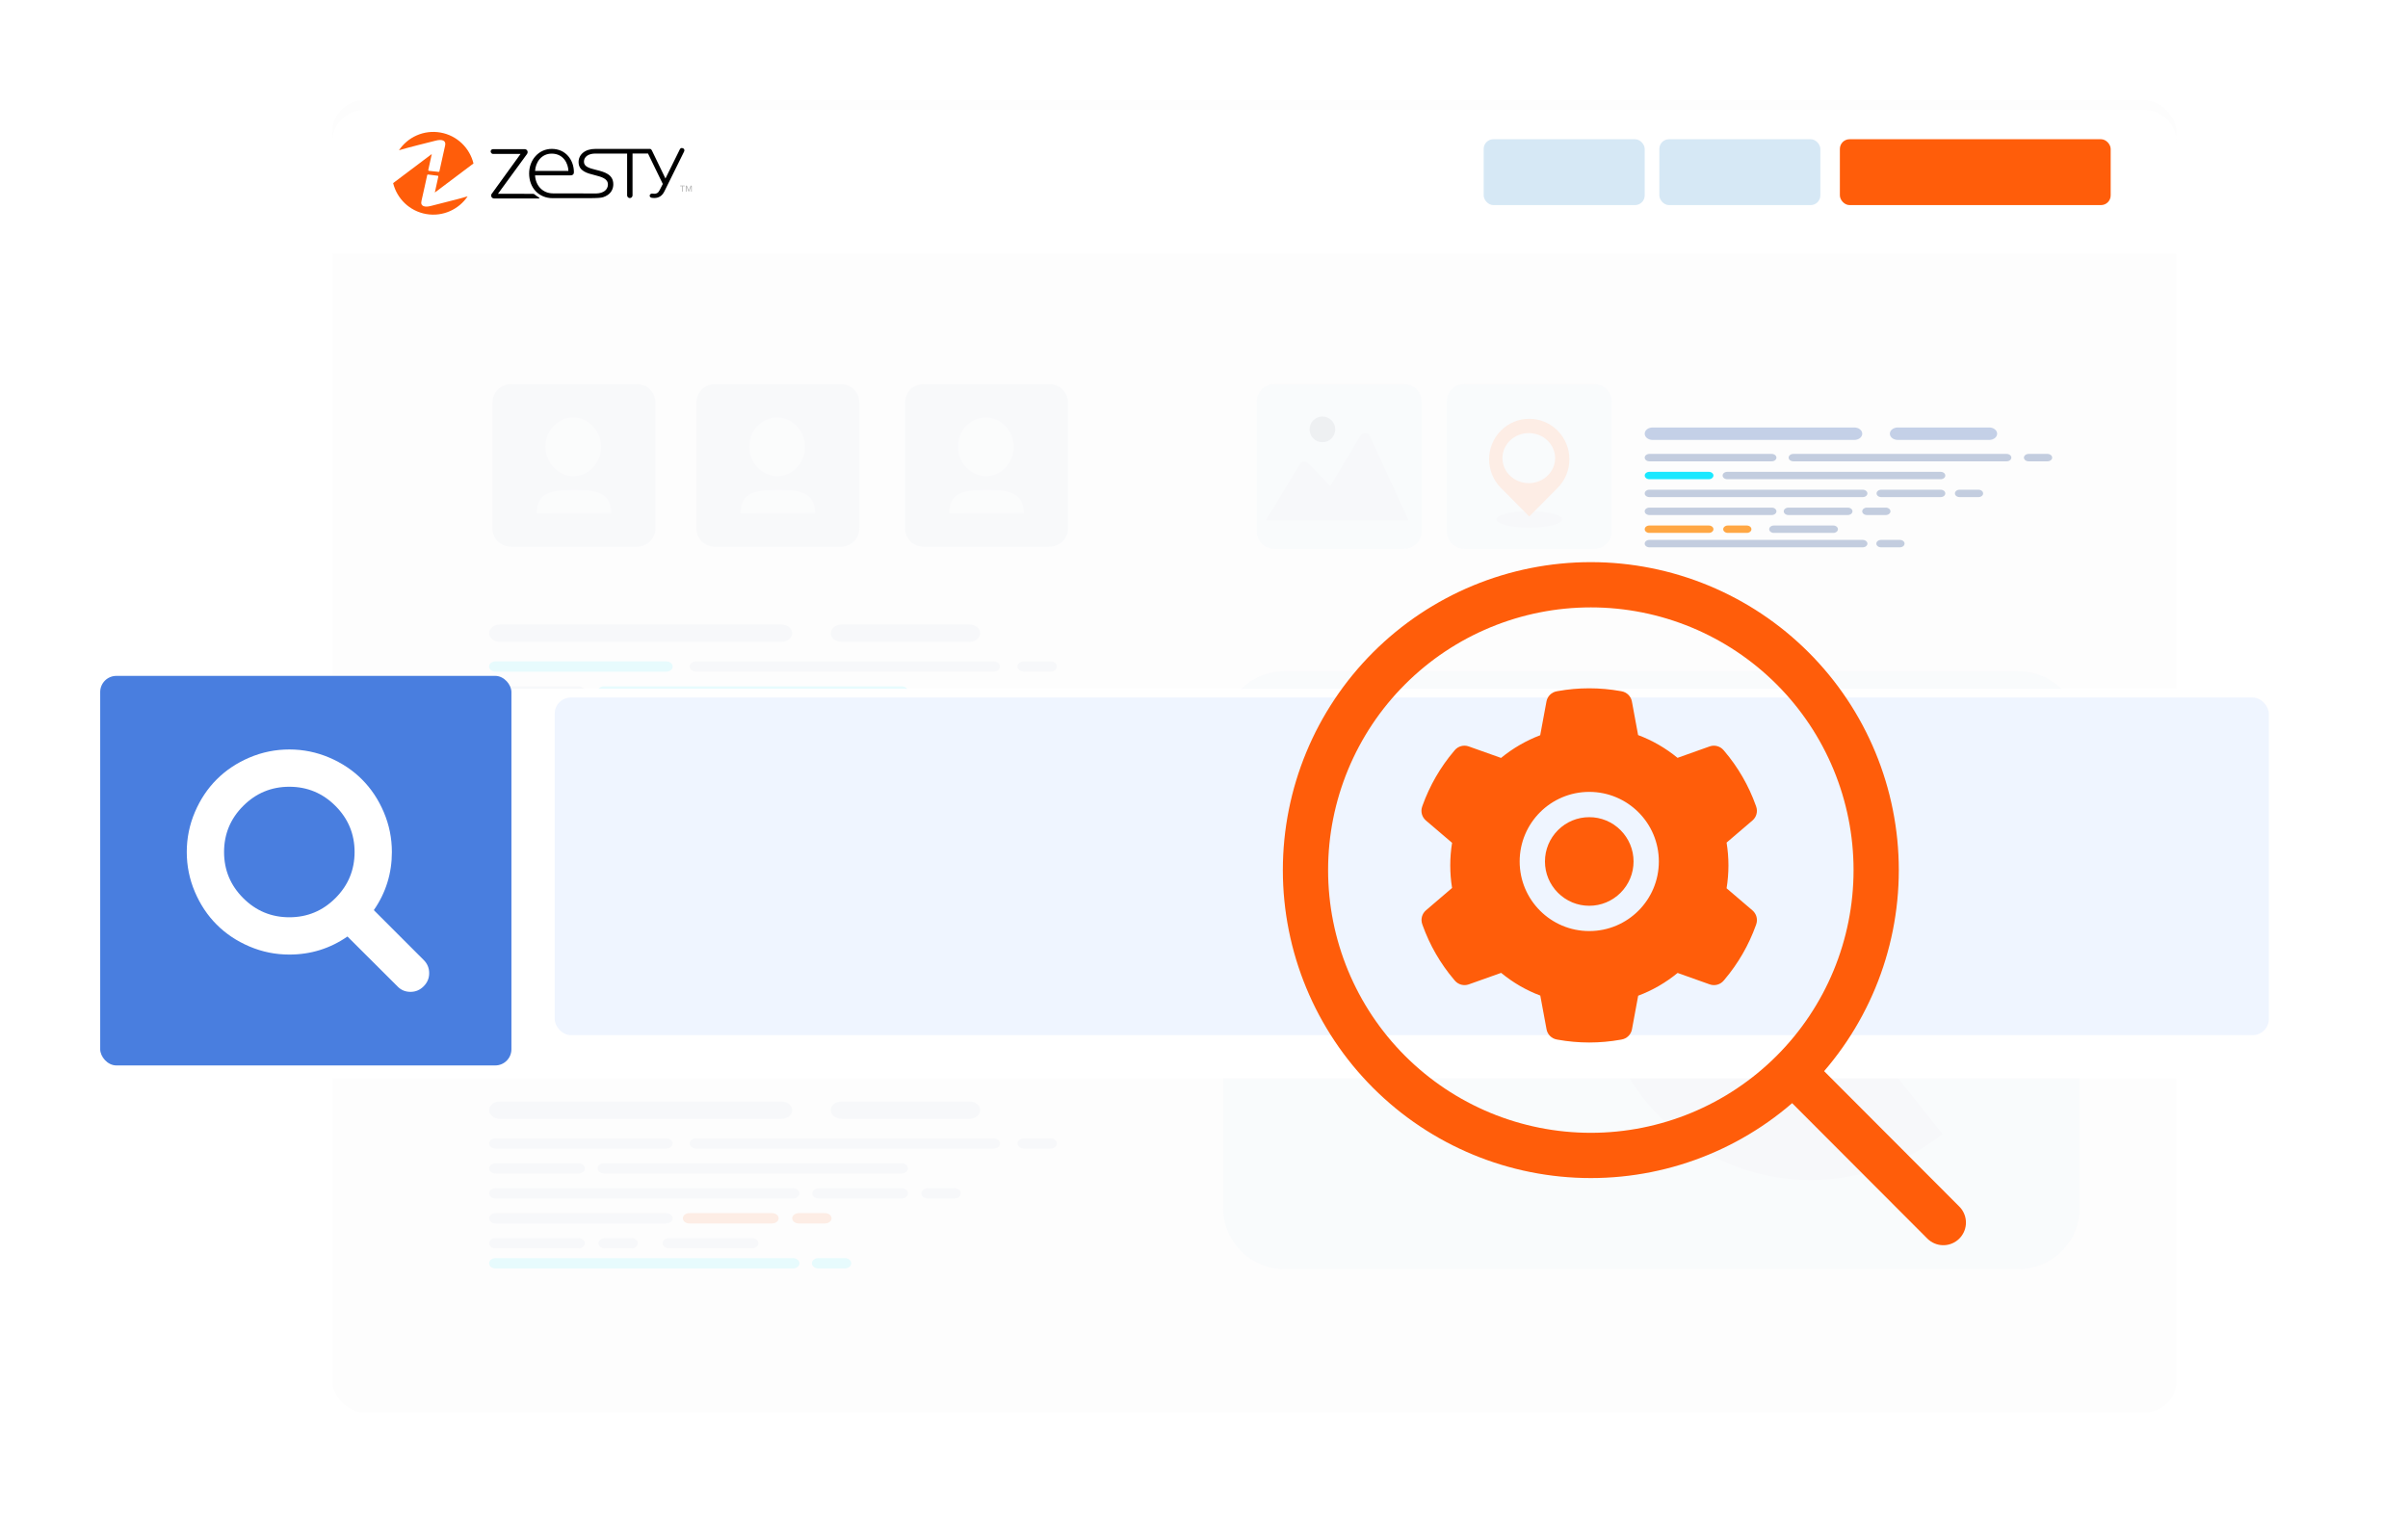<svg width="745" height="469" viewBox="0 0 745 469" fill="none" xmlns="http://www.w3.org/2000/svg">
<g filter="url(#filter0_d_66_18901)">
<rect x="98.76" y="27" width="570.635" height="406.087" rx="10" fill="#FDFDFD"/>
<path d="M569.717 128.264H507.279C505.935 128.264 504.847 129.124 504.847 130.187C504.847 131.25 505.935 132.11 507.279 132.11H569.717C571.062 132.11 572.15 131.25 572.15 130.187C572.15 129.124 571.062 128.264 569.717 128.264Z" fill="#C4D0E7"/>
<path d="M544.153 136.444H506.295C505.494 136.444 504.847 136.956 504.847 137.589C504.847 138.222 505.494 138.734 506.295 138.734H544.153C544.953 138.734 545.601 138.222 545.601 137.589C545.601 136.956 544.953 136.444 544.153 136.444Z" fill="#C3CDDF"/>
<path d="M544.153 153.058H506.295C505.494 153.058 504.847 153.57 504.847 154.202C504.847 154.835 505.494 155.347 506.295 155.347H544.153C544.953 155.347 545.601 154.835 545.601 154.202C545.601 153.57 544.953 153.058 544.153 153.058Z" fill="#C3CDDF"/>
<path d="M524.668 141.983H506.299C505.498 141.983 504.851 142.495 504.851 143.128C504.851 143.761 505.498 144.273 506.299 144.273H524.668C525.468 144.273 526.116 143.761 526.116 143.128C526.116 142.495 525.468 141.983 524.668 141.983Z" fill="#1AE8FF"/>
<path d="M596.4 147.519H578.031C577.231 147.519 576.583 148.03 576.583 148.663C576.583 149.296 577.231 149.808 578.031 149.808H596.4C597.201 149.808 597.848 149.296 597.848 148.663C597.848 148.03 597.201 147.519 596.4 147.519Z" fill="#C3CDDF"/>
<path d="M567.68 153.058H549.311C548.51 153.058 547.863 153.57 547.863 154.202C547.863 154.835 548.51 155.347 549.311 155.347H567.68C568.481 155.347 569.128 154.835 569.128 154.202C569.128 153.57 568.481 153.058 567.68 153.058Z" fill="#C3CDDF"/>
<path d="M563.183 158.593H544.814C544.013 158.593 543.366 159.105 543.366 159.738C543.366 160.37 544.013 160.882 544.814 160.882H563.183C563.983 160.882 564.631 160.37 564.631 159.738C564.631 159.105 563.983 158.593 563.183 158.593Z" fill="#C3CDDF"/>
<path d="M616.829 136.444H550.825C550.025 136.444 549.377 136.956 549.377 137.589C549.377 138.222 550.025 138.734 550.825 138.734H616.829C617.63 138.734 618.277 138.222 618.277 137.589C618.277 136.956 617.63 136.444 616.829 136.444Z" fill="#C3CDDF"/>
<path d="M572.298 147.519H506.295C505.494 147.519 504.847 148.03 504.847 148.663C504.847 149.296 505.494 149.808 506.295 149.808H572.298C573.099 149.808 573.746 149.296 573.746 148.663C573.746 148.03 573.099 147.519 572.298 147.519Z" fill="#C3CDDF"/>
<path d="M596.401 141.983H530.398C529.597 141.983 528.95 142.495 528.95 143.128C528.95 143.761 529.597 144.273 530.398 144.273H596.401C597.202 144.273 597.849 143.761 597.849 143.128C597.849 142.495 597.202 141.983 596.401 141.983Z" fill="#C3CDDF"/>
<path d="M629.461 136.444H623.624C622.823 136.444 622.176 136.956 622.176 137.589C622.176 138.222 622.823 138.734 623.624 138.734H629.461C630.261 138.734 630.909 138.222 630.909 137.589C630.909 136.956 630.261 136.444 629.461 136.444Z" fill="#C3CDDF"/>
<path d="M608.105 147.519H602.268C601.468 147.519 600.82 148.03 600.82 148.663C600.82 149.296 601.468 149.808 602.268 149.808H608.105C608.906 149.808 609.553 149.296 609.553 148.663C609.553 148.03 608.906 147.519 608.105 147.519Z" fill="#C3CDDF"/>
<path d="M572.298 163.048H506.295C505.494 163.048 504.847 163.56 504.847 164.193C504.847 164.825 505.494 165.337 506.295 165.337H572.298C573.099 165.337 573.746 164.825 573.746 164.193C573.746 163.56 573.099 163.048 572.298 163.048Z" fill="#C3CDDF"/>
<path d="M583.796 163.048H577.959C577.159 163.048 576.511 163.56 576.511 164.193C576.511 164.825 577.159 165.337 577.959 165.337H583.796C584.596 165.337 585.244 164.825 585.244 164.193C585.244 163.56 584.596 163.048 583.796 163.048Z" fill="#C3CDDF"/>
<path d="M579.43 153.058H573.593C572.793 153.058 572.146 153.57 572.146 154.202C572.146 154.835 572.793 155.347 573.593 155.347H579.43C580.231 155.347 580.878 154.835 580.878 154.202C580.878 153.57 580.231 153.058 579.43 153.058Z" fill="#C3CDDF"/>
<path d="M524.668 158.593H506.299C505.498 158.593 504.851 159.105 504.851 159.738C504.851 160.37 505.498 160.882 506.299 160.882H524.668C525.468 160.882 526.116 160.37 526.116 159.738C526.116 159.105 525.468 158.593 524.668 158.593Z" fill="#FFA744"/>
<path d="M536.418 158.593H530.581C529.781 158.593 529.133 159.105 529.133 159.738C529.133 160.37 529.781 160.882 530.581 160.882H536.418C537.219 160.882 537.866 160.37 537.866 159.738C537.866 159.105 537.219 158.593 536.418 158.593Z" fill="#FFA744"/>
<path d="M611.452 128.264H583.131C581.786 128.264 580.698 129.124 580.698 130.187C580.698 131.25 581.786 132.11 583.131 132.11H611.452C612.796 132.11 613.884 131.25 613.884 130.187C613.884 129.124 612.796 128.264 611.452 128.264Z" fill="#C4D0E7"/>
<path d="M149.348 54.106C149.309 54.089 149.029 53.907 148.78 53.73C148.546 53.563 148.344 53.399 148.34 53.396C148.202 53.289 148.109 53.3 148.077 53.3C147.719 53.3 145.844 53.285 145.581 53.285H140.44C140.44 53.285 140.422 53.271 140.43 53.261L146.742 44.621C146.81 44.507 146.867 44.354 146.867 44.223C146.867 43.846 146.579 43.58 146.224 43.58H139.332C139.137 43.58 138.953 43.7 138.871 43.889C138.722 44.223 138.992 44.621 139.361 44.621H145.297C145.297 44.621 145.315 44.635 145.308 44.646L139.059 53.285C138.977 53.389 138.935 53.488 138.928 53.627C138.91 54 139.215 54.306 139.588 54.306H149.309C149.419 54.306 149.451 54.156 149.352 54.106H149.348Z" fill="black"/>
<path d="M180.381 43.327C180.144 43.327 179.98 43.508 179.909 43.697L176.82 49.959L173.881 43.878C173.802 43.711 173.682 43.558 173.497 43.526C173.497 43.526 173.483 43.526 173.508 43.526H161.585C160.488 43.526 159.561 43.81 158.901 44.354C158.28 44.866 157.939 45.584 157.939 46.373C157.939 48.36 159.821 48.822 161.479 49.234L161.528 49.248C162.899 49.607 164.316 49.977 164.316 51.252C164.316 52.407 163.339 53.164 161.816 53.211C159.377 53.204 153.284 53.193 152.379 53.193C150.206 53.193 148.608 51.583 148.477 49.269H156.228C156.664 49.269 156.923 49.024 156.923 48.615C156.923 47.269 156.483 46.017 155.681 45.09C154.797 44.066 153.561 43.523 152.109 43.523C150.753 43.523 149.499 44.077 148.587 45.086C147.685 46.081 147.188 47.425 147.188 48.868C147.188 50.385 147.699 51.757 148.626 52.731C149.553 53.701 150.856 54.234 152.297 54.234L161.028 54.224C161.028 54.224 162.221 54.213 162.839 54.121C163.453 54.032 164.081 53.722 164.521 53.349C165.15 52.813 165.484 52.074 165.484 51.213C165.484 49.031 163.524 48.534 161.795 48.097L161.713 48.075C160.314 47.72 159.103 47.414 159.103 46.312C159.103 45.211 160.101 44.539 161.585 44.539H168.487V53.623C168.487 53.953 168.757 54.217 169.087 54.213C169.41 54.209 169.666 53.946 169.666 53.623V44.535H173.032L176.245 51.149L175.588 52.429C175.247 53.136 174.875 53.278 174.378 53.278C174.243 53.278 174.147 53.261 174.072 53.25C174.019 53.243 173.976 53.232 173.934 53.232C173.636 53.232 173.391 53.442 173.391 53.701C173.391 53.939 173.596 54.131 173.891 54.167C174.051 54.181 174.218 54.199 174.381 54.199C175.453 54.199 176.16 53.662 176.614 52.71L180.879 44.088V44.081C180.918 43.985 180.942 43.924 180.942 43.846C180.942 43.555 180.712 43.338 180.381 43.338V43.327ZM152.095 44.553C154.701 44.553 155.688 46.782 155.727 48.31H148.484C148.594 46.433 149.861 44.553 152.095 44.553Z" fill="black"/>
<path d="M180.428 52.761V51.648H180.073C180.034 51.648 179.998 51.613 179.998 51.574C179.998 51.535 180.034 51.499 180.073 51.499H180.953C180.992 51.499 181.028 51.535 181.028 51.574C181.028 51.613 180.992 51.648 180.953 51.648H180.595V52.761C180.595 52.803 180.559 52.842 180.513 52.842C180.467 52.842 180.428 52.803 180.428 52.761Z" fill="#B3B3B3"/>
<path d="M182.38 52.76V51.722L181.936 52.806C181.929 52.828 181.911 52.842 181.89 52.842C181.868 52.842 181.851 52.831 181.843 52.806L181.403 51.722V52.76C181.403 52.803 181.364 52.842 181.322 52.842C181.272 52.842 181.236 52.803 181.236 52.76V51.63C181.236 51.555 181.297 51.491 181.375 51.491C181.435 51.491 181.485 51.527 181.506 51.58L181.89 52.522L182.273 51.58C182.294 51.527 182.344 51.491 182.404 51.491C182.483 51.491 182.543 51.555 182.543 51.63V52.76C182.543 52.803 182.507 52.842 182.458 52.842C182.415 52.842 182.376 52.803 182.376 52.76H182.38Z" fill="#B3B3B3"/>
<path d="M125.86 55.916C124.586 56.271 123.482 56.054 123.79 54.825C124.096 53.595 124.838 50.073 125.037 49.217C125.054 49.135 125.136 49.081 125.221 49.096L127.327 49.359C127.412 49.373 127.469 49.458 127.451 49.544L126.691 53.012L135.095 46.69C134.268 43.324 131.531 40.595 127.898 39.965C124.291 39.34 120.812 40.961 118.898 43.822C120.762 43.239 125.335 42.133 126.862 41.735C128.243 41.377 129.187 41.671 128.932 42.787C128.651 44.024 127.884 47.539 127.685 48.395C127.668 48.477 127.586 48.531 127.501 48.516L125.395 48.292C125.31 48.278 125.253 48.193 125.271 48.108L126.031 44.639L117.63 50.962C118.454 54.327 121.195 57.057 124.824 57.686C128.431 58.311 131.907 56.691 133.824 53.833C132.017 54.405 127.398 55.489 125.86 55.919V55.916Z" fill="#FF5D0A"/>
<g filter="url(#filter1_d_66_18901)">
<path d="M98.76 37C98.76 31.477 103.237 27 108.76 27H659.395C664.917 27 669.395 31.477 669.395 37V71.534H98.76V37Z" fill="white"/>
</g>
<rect x="455.03" y="39.077" width="49.817" height="20.38" rx="3" fill="#D6E8F5"/>
<rect x="509.375" y="39.077" width="49.817" height="20.38" rx="3" fill="#D6E8F5"/>
<rect x="565.23" y="39.077" width="83.784" height="20.38" rx="3" fill="#FF5D0A"/>
<path d="M162.78 57.131C162.724 57.106 162.325 56.848 161.971 56.595C161.638 56.357 161.35 56.125 161.344 56.12C161.147 55.968 161.016 55.983 160.97 55.983C160.46 55.983 157.792 55.963 157.418 55.963H150.1C150.1 55.963 150.075 55.943 150.085 55.927L159.07 43.63C159.166 43.468 159.247 43.25 159.247 43.063C159.247 42.527 158.838 42.148 158.332 42.148H148.523C148.245 42.148 147.982 42.319 147.866 42.588C147.654 43.063 148.038 43.63 148.564 43.63H157.013C157.013 43.63 157.039 43.65 157.029 43.665L148.134 55.963C148.018 56.109 147.957 56.251 147.947 56.448C147.922 56.98 148.356 57.415 148.887 57.415H162.724C162.881 57.415 162.926 57.202 162.785 57.131H162.78Z" fill="black"/>
<path d="M206.95 41.788C206.611 41.788 206.378 42.046 206.277 42.314L201.881 51.228L197.696 42.572C197.585 42.334 197.413 42.117 197.15 42.071C197.15 42.071 197.13 42.071 197.165 42.071H180.195C178.633 42.071 177.314 42.476 176.374 43.25C175.49 43.978 175.005 45 175.005 46.123C175.005 48.951 177.683 49.609 180.043 50.196L180.114 50.216C182.065 50.727 184.081 51.253 184.081 53.069C184.081 54.713 182.692 55.791 180.524 55.856C177.052 55.846 168.379 55.831 167.091 55.831C163.998 55.831 161.724 53.539 161.537 50.246H172.569C173.191 50.246 173.559 49.897 173.559 49.315C173.559 47.398 172.933 45.617 171.791 44.297C170.532 42.84 168.774 42.066 166.707 42.066C164.776 42.066 162.992 42.855 161.693 44.292C160.41 45.709 159.702 47.621 159.702 49.675C159.702 51.835 160.43 53.787 161.749 55.173C163.068 56.554 164.923 57.313 166.974 57.313L179.402 57.298C179.402 57.298 181.1 57.283 181.979 57.151C182.853 57.025 183.748 56.585 184.374 56.054C185.269 55.29 185.744 54.237 185.744 53.013C185.744 49.907 182.954 49.199 180.493 48.577L180.377 48.547C178.386 48.041 176.662 47.606 176.662 46.037C176.662 44.469 178.083 43.513 180.195 43.513H190.019V56.443C190.019 56.914 190.404 57.288 190.874 57.283C191.333 57.278 191.697 56.904 191.697 56.443V43.508H196.488L201.062 52.922L200.127 54.743C199.642 55.75 199.111 55.952 198.404 55.952C198.212 55.952 198.075 55.927 197.969 55.912C197.893 55.902 197.833 55.887 197.772 55.887C197.347 55.887 196.999 56.185 196.999 56.554C196.999 56.893 197.292 57.166 197.711 57.217C197.939 57.237 198.176 57.263 198.409 57.263C199.935 57.263 200.941 56.499 201.587 55.143L207.657 42.871V42.861C207.713 42.724 207.748 42.638 207.748 42.527C207.748 42.112 207.42 41.803 206.95 41.803V41.788ZM166.686 43.533C170.396 43.533 171.801 46.705 171.856 48.88H161.547C161.703 46.209 163.508 43.533 166.686 43.533Z" fill="black"/>
<path d="M207.015 55.214V53.63H206.51C206.454 53.63 206.404 53.58 206.404 53.524C206.404 53.469 206.454 53.418 206.51 53.418H207.763C207.819 53.418 207.869 53.469 207.869 53.524C207.869 53.58 207.819 53.63 207.763 53.63H207.253V55.214C207.253 55.275 207.202 55.33 207.137 55.33C207.071 55.33 207.015 55.275 207.015 55.214Z" fill="#B3B3B3"/>
<path d="M209.795 55.214V53.736L209.163 55.279C209.153 55.31 209.128 55.33 209.097 55.33C209.067 55.33 209.042 55.315 209.032 55.279L208.405 53.736V55.214C208.405 55.274 208.349 55.33 208.289 55.33C208.218 55.33 208.167 55.274 208.167 55.214V53.605C208.167 53.499 208.253 53.408 208.365 53.408C208.45 53.408 208.521 53.458 208.552 53.534L209.097 54.875L209.643 53.534C209.674 53.458 209.744 53.408 209.83 53.408C209.941 53.408 210.027 53.499 210.027 53.605V55.214C210.027 55.274 209.977 55.33 209.906 55.33C209.845 55.33 209.79 55.274 209.79 55.214H209.795Z" fill="#B3B3B3"/>
<path d="M129.345 59.706C127.531 60.212 125.959 59.903 126.399 58.153C126.833 56.403 127.889 51.389 128.172 50.17C128.198 50.054 128.314 49.978 128.435 49.998L131.432 50.373C131.553 50.393 131.634 50.514 131.609 50.636L130.528 55.573L142.49 46.574C141.312 41.783 137.416 37.898 132.246 37.002C127.111 36.112 122.159 38.419 119.435 42.491C122.088 41.662 128.597 40.088 130.77 39.522C132.736 39.011 134.08 39.431 133.716 41.019C133.317 42.779 132.226 47.783 131.943 49.002C131.917 49.118 131.801 49.194 131.68 49.174L128.683 48.855C128.562 48.835 128.481 48.713 128.506 48.592L129.588 43.655L117.63 52.654C118.803 57.445 122.704 61.33 127.869 62.225C133.004 63.115 137.951 60.809 140.68 56.742C138.108 57.556 131.533 59.099 129.345 59.711V59.706Z" fill="#FF5D0A"/>
<g opacity="0.1">
<path d="M393.331 203.694H620.499C630.931 203.694 639.409 212.167 639.409 222.592V369.757C639.409 380.182 630.931 388.655 620.499 388.655H393.331C382.899 388.655 374.421 380.182 374.421 369.757V222.592C374.421 212.167 382.899 203.694 393.331 203.694Z" fill="#D6E8F5"/>
<path d="M556.181 230.157C520.011 230.157 490.669 259.461 490.669 295.627C490.669 331.793 519.992 361.097 556.181 361.097C571.621 361.097 585.789 355.752 596.998 346.824L556.181 295.646V230.176V230.157Z" fill="#C3CDDF"/>
<path d="M608.399 256.086C596.431 240.335 577.502 230.156 556.202 230.156V295.626L608.399 256.086Z" fill="#C3CDDF"/>
<path d="M608.399 256.086C596.431 240.335 577.502 230.156 556.202 230.156V295.626L608.399 256.086Z" fill="#FF5D0A"/>
<path d="M621.695 295.626C621.695 280.765 616.725 267.08 608.399 256.086L556.202 295.626L597.019 346.803C612.059 334.805 621.714 316.343 621.714 295.626H621.695Z" fill="#D6E8F5"/>
<path d="M386.619 225.511H494.674C495.603 225.511 496.343 226.269 496.343 227.179V228.032C496.343 228.961 495.584 229.7 494.674 229.7H386.619C385.689 229.7 384.931 228.942 384.931 228.013V227.16C384.931 226.231 385.689 225.492 386.6 225.492L386.619 225.511Z" fill="#D6E8F5"/>
<path d="M386.619 240.504H494.674C495.603 240.504 496.343 241.262 496.343 242.172V243.025C496.343 243.954 495.584 244.693 494.674 244.693H386.619C385.689 244.693 384.931 243.935 384.931 243.006V242.153C384.931 241.225 385.689 240.485 386.6 240.485L386.619 240.504Z" fill="#D6E8F5"/>
<path d="M386.619 255.498H454.066C454.995 255.498 455.735 256.256 455.735 257.166V258.019C455.735 258.948 454.976 259.687 454.066 259.687H386.619C385.69 259.687 384.95 258.929 384.95 258.019V257.166C384.95 256.237 385.709 255.498 386.619 255.498Z" fill="#C3CDDF"/>
<path d="M386.619 270.492H454.066C454.995 270.492 455.735 271.25 455.735 272.16V273.013C455.735 273.942 454.976 274.681 454.066 274.681H386.619C385.69 274.681 384.95 273.923 384.95 273.013V272.16C384.95 271.231 385.709 270.492 386.619 270.492Z" fill="#C3CDDF"/>
<path d="M390.236 114.83H430.426C433.411 114.83 435.835 117.253 435.835 120.236V160.412C435.835 163.395 433.411 165.818 430.426 165.818H390.236C387.251 165.818 384.827 163.395 384.827 160.412V120.236C384.815 117.253 387.239 114.83 390.236 114.83Z" fill="#D6E8F5"/>
<path d="M387.665 156.992H431.778L419.802 130.913C419.254 129.732 417.609 129.635 416.939 130.755L407.559 146.388L400.712 139.314C399.981 138.547 398.714 138.693 398.166 139.606L387.652 156.98L387.665 156.992Z" fill="#C3CDDF"/>
<path d="M409.106 128.843C409.106 131.034 407.327 132.812 405.134 132.812C402.941 132.812 401.163 131.034 401.163 128.843C401.163 126.652 402.941 124.874 405.134 124.874C407.327 124.874 409.106 126.652 409.106 128.843Z" fill="#697A91"/>
<path d="M449.027 114.83H489.23C492.215 114.83 494.639 117.253 494.639 120.236V160.412C494.639 163.395 492.215 165.818 489.23 165.818H449.027C446.043 165.818 443.618 163.395 443.618 160.412V120.236C443.618 117.253 446.043 114.83 449.027 114.83Z" fill="#D6E8F5"/>
<path d="M479.313 156.712C479.313 158.112 474.756 159.244 469.128 159.244C463.5 159.244 458.943 158.112 458.943 156.712C458.943 155.311 463.5 154.167 469.128 154.167C474.756 154.167 479.313 155.299 479.313 156.712Z" fill="#C3CDDF"/>
<path d="M477.911 146.948L469.128 155.799L460.344 146.948C455.495 142.053 455.495 134.14 460.344 129.246C465.193 124.363 473.063 124.363 477.911 129.246C482.76 134.14 482.76 142.053 477.911 146.948Z" fill="#FF5D0A"/>
<path d="M477.132 137.743C477.132 142.016 473.489 145.486 468.982 145.486C464.474 145.486 460.832 142.016 460.832 137.743C460.832 133.47 464.474 130 468.982 130C473.489 130 477.132 133.47 477.132 137.743Z" fill="#D6E8F5"/>
<path d="M237.718 189.228H150.715C148.842 189.228 147.325 190.426 147.325 191.908C147.325 193.389 148.842 194.588 150.715 194.588H237.718C239.592 194.588 241.108 193.389 241.108 191.908C241.108 190.426 239.592 189.228 237.718 189.228Z" fill="#C3CDDF"/>
<path d="M202.096 200.627H149.343C148.227 200.627 147.325 201.34 147.325 202.222C147.325 203.104 148.227 203.817 149.343 203.817H202.096C203.212 203.817 204.114 203.104 204.114 202.222C204.114 201.34 203.212 200.627 202.096 200.627Z" fill="#1AE8FF"/>
<path d="M202.096 223.776H149.343C148.227 223.776 147.325 224.49 147.325 225.372C147.325 226.253 148.227 226.967 149.343 226.967H202.096C203.212 226.967 204.114 226.253 204.114 225.372C204.114 224.49 203.212 223.776 202.096 223.776Z" fill="#C3CDDF"/>
<path d="M174.945 208.346H149.349C148.233 208.346 147.331 209.059 147.331 209.941C147.331 210.823 148.233 211.536 149.349 211.536H174.945C176.061 211.536 176.963 210.823 176.963 209.941C176.963 209.059 176.061 208.346 174.945 208.346Z" fill="#C3CDDF"/>
<path d="M274.9 216.059H249.303C248.188 216.059 247.286 216.772 247.286 217.654C247.286 218.536 248.188 219.249 249.303 219.249H274.9C276.015 219.249 276.918 218.536 276.918 217.654C276.918 216.772 276.015 216.059 274.9 216.059Z" fill="#C3CDDF"/>
<path d="M234.879 223.776H209.283C208.167 223.776 207.265 224.49 207.265 225.372C207.265 226.253 208.167 226.967 209.283 226.967H234.879C235.995 226.967 236.897 226.253 236.897 225.372C236.897 224.49 235.995 223.776 234.879 223.776Z" fill="#C3CDDF"/>
<path d="M228.614 231.49H203.018C201.902 231.49 201 232.204 201 233.085C201 233.967 201.902 234.681 203.018 234.681H228.614C229.73 234.681 230.632 233.967 230.632 233.085C230.632 232.204 229.73 231.49 228.614 231.49Z" fill="#C3CDDF"/>
<path d="M303.367 200.627H211.395C210.279 200.627 209.377 201.34 209.377 202.222C209.377 203.104 210.279 203.817 211.395 203.817H303.367C304.482 203.817 305.384 203.104 305.384 202.222C305.384 201.34 304.482 200.627 303.367 200.627Z" fill="#C3CDDF"/>
<path d="M241.315 216.059H149.343C148.227 216.059 147.325 216.772 147.325 217.654C147.325 218.536 148.227 219.249 149.343 219.249H241.315C242.43 219.249 243.333 218.536 243.333 217.654C243.333 216.772 242.43 216.059 241.315 216.059Z" fill="#C3CDDF"/>
<path d="M274.901 208.346H182.928C181.813 208.346 180.911 209.059 180.911 209.941C180.911 210.823 181.813 211.536 182.928 211.536H274.901C276.016 211.536 276.918 210.823 276.918 209.941C276.918 209.059 276.016 208.346 274.901 208.346Z" fill="#1AE8FF"/>
<path d="M320.968 200.627H312.835C311.719 200.627 310.817 201.34 310.817 202.222C310.817 203.104 311.719 203.817 312.835 203.817H320.968C322.083 203.817 322.985 203.104 322.985 202.222C322.985 201.34 322.083 200.627 320.968 200.627Z" fill="#C3CDDF"/>
<path d="M291.21 216.059H283.077C281.962 216.059 281.06 216.772 281.06 217.654C281.06 218.536 281.962 219.249 283.077 219.249H291.21C292.326 219.249 293.228 218.536 293.228 217.654C293.228 216.772 292.326 216.059 291.21 216.059Z" fill="#C3CDDF"/>
<path d="M241.315 237.697H149.343C148.227 237.697 147.325 238.411 147.325 239.292C147.325 240.174 148.227 240.888 149.343 240.888H241.315C242.43 240.888 243.333 240.174 243.333 239.292C243.333 238.411 242.43 237.697 241.315 237.697Z" fill="#C3CDDF"/>
<path d="M257.337 237.697H249.204C248.089 237.697 247.187 238.411 247.187 239.292C247.187 240.174 248.089 240.888 249.204 240.888H257.337C258.453 240.888 259.355 240.174 259.355 239.292C259.355 238.411 258.453 237.697 257.337 237.697Z" fill="#C3CDDF"/>
<path d="M251.253 223.776H243.12C242.004 223.776 241.102 224.49 241.102 225.372C241.102 226.253 242.004 226.967 243.12 226.967H251.253C252.368 226.967 253.271 226.253 253.271 225.372C253.271 224.49 252.368 223.776 251.253 223.776Z" fill="#C3CDDF"/>
<path d="M174.945 231.49H149.349C148.233 231.49 147.331 232.204 147.331 233.085C147.331 233.967 148.233 234.681 149.349 234.681H174.945C176.061 234.681 176.963 233.967 176.963 233.085C176.963 232.204 176.061 231.49 174.945 231.49Z" fill="#FF5D0A"/>
<path d="M191.318 231.49H183.185C182.069 231.49 181.167 232.204 181.167 233.085C181.167 233.967 182.069 234.681 183.185 234.681H191.318C192.433 234.681 193.336 233.967 193.336 233.085C193.336 232.204 192.433 231.49 191.318 231.49Z" fill="#FF5D0A"/>
<path d="M295.872 189.228H256.408C254.535 189.228 253.019 190.426 253.019 191.908C253.019 193.389 254.535 194.588 256.408 194.588H295.872C297.745 194.588 299.262 193.389 299.262 191.908C299.262 190.426 297.745 189.228 295.872 189.228Z" fill="#C3CDDF"/>
<path d="M237.718 263.016H150.715C148.842 263.016 147.325 264.214 147.325 265.696C147.325 267.177 148.842 268.376 150.715 268.376H237.718C239.592 268.376 241.108 267.177 241.108 265.696C241.108 264.214 239.592 263.016 237.718 263.016Z" fill="#C3CDDF"/>
<path d="M202.096 274.414H149.343C148.227 274.414 147.325 275.127 147.325 276.009C147.325 276.891 148.227 277.604 149.343 277.604H202.096C203.212 277.604 204.114 276.891 204.114 276.009C204.114 275.127 203.212 274.414 202.096 274.414Z" fill="#C3CDDF"/>
<path d="M202.096 297.559H149.343C148.227 297.559 147.325 298.272 147.325 299.154C147.325 300.036 148.227 300.749 149.343 300.749H202.096C203.212 300.749 204.114 300.036 204.114 299.154C204.114 298.272 203.212 297.559 202.096 297.559Z" fill="#1AE8FF"/>
<path d="M174.945 282.128H149.349C148.233 282.128 147.331 282.841 147.331 283.723C147.331 284.605 148.233 285.318 149.349 285.318H174.945C176.061 285.318 176.963 284.605 176.963 283.723C176.963 282.841 176.061 282.128 174.945 282.128Z" fill="#C3CDDF"/>
<path d="M274.9 289.846H249.303C248.188 289.846 247.286 290.559 247.286 291.441C247.286 292.323 248.188 293.036 249.303 293.036H274.9C276.015 293.036 276.918 292.323 276.918 291.441C276.918 290.559 276.015 289.846 274.9 289.846Z" fill="#C3CDDF"/>
<path d="M234.879 297.559H209.283C208.167 297.559 207.265 298.272 207.265 299.154C207.265 300.036 208.167 300.749 209.283 300.749H234.879C235.995 300.749 236.897 300.036 236.897 299.154C236.897 298.272 235.995 297.559 234.879 297.559Z" fill="#1AE8FF"/>
<path d="M228.614 305.277H203.018C201.902 305.277 201 305.991 201 306.872C201 307.754 201.902 308.468 203.018 308.468H228.614C229.73 308.468 230.632 307.754 230.632 306.872C230.632 305.991 229.73 305.277 228.614 305.277Z" fill="#C3CDDF"/>
<path d="M303.367 274.414H211.395C210.279 274.414 209.377 275.127 209.377 276.009C209.377 276.891 210.279 277.604 211.395 277.604H303.367C304.482 277.604 305.384 276.891 305.384 276.009C305.384 275.127 304.482 274.414 303.367 274.414Z" fill="#FF5D0A"/>
<path d="M241.315 289.846H149.343C148.227 289.846 147.325 290.559 147.325 291.441C147.325 292.323 148.227 293.036 149.343 293.036H241.315C242.43 293.036 243.333 292.323 243.333 291.441C243.333 290.559 242.43 289.846 241.315 289.846Z" fill="#C3CDDF"/>
<path d="M274.901 282.128H182.928C181.813 282.128 180.911 282.841 180.911 283.723C180.911 284.605 181.813 285.318 182.928 285.318H274.901C276.016 285.318 276.918 284.605 276.918 283.723C276.918 282.841 276.016 282.128 274.901 282.128Z" fill="#C3CDDF"/>
<path d="M320.968 274.414H312.835C311.719 274.414 310.817 275.127 310.817 276.009C310.817 276.891 311.719 277.604 312.835 277.604H320.968C322.083 277.604 322.985 276.891 322.985 276.009C322.985 275.127 322.083 274.414 320.968 274.414Z" fill="#FF5D0A"/>
<path d="M291.21 289.846H283.077C281.962 289.846 281.06 290.559 281.06 291.441C281.06 292.323 281.962 293.036 283.077 293.036H291.21C292.326 293.036 293.228 292.323 293.228 291.441C293.228 290.559 292.326 289.846 291.21 289.846Z" fill="#C3CDDF"/>
<path d="M241.315 311.484H149.343C148.227 311.484 147.325 312.198 147.325 313.08C147.325 313.961 148.227 314.675 149.343 314.675H241.315C242.43 314.675 243.333 313.961 243.333 313.08C243.333 312.198 242.43 311.484 241.315 311.484Z" fill="#C3CDDF"/>
<path d="M257.337 311.484H249.204C248.089 311.484 247.187 312.198 247.187 313.08C247.187 313.961 248.089 314.675 249.204 314.675H257.337C258.453 314.675 259.355 313.961 259.355 313.08C259.355 312.198 258.453 311.484 257.337 311.484Z" fill="#C3CDDF"/>
<path d="M251.253 297.559H243.12C242.004 297.559 241.102 298.272 241.102 299.154C241.102 300.036 242.004 300.749 243.12 300.749H251.253C252.368 300.749 253.271 300.036 253.271 299.154C253.271 298.272 252.368 297.559 251.253 297.559Z" fill="#C3CDDF"/>
<path d="M174.945 305.277H149.349C148.233 305.277 147.331 305.991 147.331 306.872C147.331 307.754 148.233 308.468 149.349 308.468H174.945C176.061 308.468 176.963 307.754 176.963 306.872C176.963 305.991 176.061 305.277 174.945 305.277Z" fill="#C3CDDF"/>
<path d="M191.318 305.277H183.185C182.069 305.277 181.167 305.991 181.167 306.872C181.167 307.754 182.069 308.468 183.185 308.468H191.318C192.433 308.468 193.336 307.754 193.336 306.872C193.336 305.991 192.433 305.277 191.318 305.277Z" fill="#C3CDDF"/>
<path d="M295.872 263.016H256.408C254.535 263.016 253.019 264.214 253.019 265.696C253.019 267.177 254.535 268.376 256.408 268.376H295.872C297.745 268.376 299.262 267.177 299.262 265.696C299.262 264.214 297.745 263.016 295.872 263.016Z" fill="#C3CDDF"/>
<path d="M237.718 336.798H150.715C148.842 336.798 147.325 337.997 147.325 339.478C147.325 340.959 148.842 342.158 150.715 342.158H237.718C239.592 342.158 241.108 340.959 241.108 339.478C241.108 337.997 239.592 336.798 237.718 336.798Z" fill="#C3CDDF"/>
<path d="M202.096 348.196H149.343C148.227 348.196 147.325 348.91 147.325 349.791C147.325 350.673 148.227 351.387 149.343 351.387H202.096C203.212 351.387 204.114 350.673 204.114 349.791C204.114 348.91 203.212 348.196 202.096 348.196Z" fill="#C3CDDF"/>
<path d="M202.096 371.346H149.343C148.227 371.346 147.325 372.059 147.325 372.941C147.325 373.823 148.227 374.536 149.343 374.536H202.096C203.212 374.536 204.114 373.823 204.114 372.941C204.114 372.059 203.212 371.346 202.096 371.346Z" fill="#C3CDDF"/>
<path d="M174.945 355.915H149.349C148.233 355.915 147.331 356.628 147.331 357.51C147.331 358.392 148.233 359.105 149.349 359.105H174.945C176.061 359.105 176.963 358.392 176.963 357.51C176.963 356.628 176.061 355.915 174.945 355.915Z" fill="#C3CDDF"/>
<path d="M274.9 363.633H249.303C248.188 363.633 247.286 364.346 247.286 365.228C247.286 366.11 248.188 366.823 249.303 366.823H274.9C276.015 366.823 276.918 366.11 276.918 365.228C276.918 364.346 276.015 363.633 274.9 363.633Z" fill="#C3CDDF"/>
<path d="M234.879 371.346H209.283C208.167 371.346 207.265 372.059 207.265 372.941C207.265 373.823 208.167 374.536 209.283 374.536H234.879C235.995 374.536 236.897 373.823 236.897 372.941C236.897 372.059 235.995 371.346 234.879 371.346Z" fill="#FF5D0A"/>
<path d="M228.614 379.064H203.018C201.902 379.064 201 379.778 201 380.66C201 381.541 201.902 382.255 203.018 382.255H228.614C229.73 382.255 230.632 381.541 230.632 380.66C230.632 379.778 229.73 379.064 228.614 379.064Z" fill="#C3CDDF"/>
<path d="M303.367 348.196H211.395C210.279 348.196 209.377 348.91 209.377 349.791C209.377 350.673 210.279 351.387 211.395 351.387H303.367C304.482 351.387 305.384 350.673 305.384 349.791C305.384 348.91 304.482 348.196 303.367 348.196Z" fill="#C3CDDF"/>
<path d="M241.315 363.633H149.343C148.227 363.633 147.325 364.346 147.325 365.228C147.325 366.11 148.227 366.823 149.343 366.823H241.315C242.43 366.823 243.333 366.11 243.333 365.228C243.333 364.346 242.43 363.633 241.315 363.633Z" fill="#C3CDDF"/>
<path d="M274.901 355.915H182.928C181.813 355.915 180.911 356.628 180.911 357.51C180.911 358.392 181.813 359.105 182.928 359.105H274.901C276.016 359.105 276.918 358.392 276.918 357.51C276.918 356.628 276.016 355.915 274.901 355.915Z" fill="#C3CDDF"/>
<path d="M320.968 348.196H312.835C311.719 348.196 310.817 348.91 310.817 349.791C310.817 350.673 311.719 351.387 312.835 351.387H320.968C322.083 351.387 322.985 350.673 322.985 349.791C322.985 348.91 322.083 348.196 320.968 348.196Z" fill="#C3CDDF"/>
<path d="M291.21 363.633H283.077C281.962 363.633 281.06 364.346 281.06 365.228C281.06 366.11 281.962 366.823 283.077 366.823H291.21C292.326 366.823 293.228 366.11 293.228 365.228C293.228 364.346 292.326 363.633 291.21 363.633Z" fill="#C3CDDF"/>
<path d="M241.315 385.267H149.343C148.227 385.267 147.325 385.98 147.325 386.862C147.325 387.744 148.227 388.457 149.343 388.457H241.315C242.43 388.457 243.333 387.744 243.333 386.862C243.333 385.98 242.43 385.267 241.315 385.267Z" fill="#1AE8FF"/>
<path d="M257.337 385.267H249.204C248.089 385.267 247.187 385.98 247.187 386.862C247.187 387.744 248.089 388.457 249.204 388.457H257.337C258.453 388.457 259.355 387.744 259.355 386.862C259.355 385.98 258.453 385.267 257.337 385.267Z" fill="#1AE8FF"/>
<path d="M251.253 371.346H243.12C242.004 371.346 241.102 372.059 241.102 372.941C241.102 373.823 242.004 374.536 243.12 374.536H251.253C252.368 374.536 253.271 373.823 253.271 372.941C253.271 372.059 252.368 371.346 251.253 371.346Z" fill="#FF5D0A"/>
<path d="M174.945 379.064H149.349C148.233 379.064 147.331 379.778 147.331 380.66C147.331 381.541 148.233 382.255 149.349 382.255H174.945C176.061 382.255 176.963 381.541 176.963 380.66C176.963 379.778 176.061 379.064 174.945 379.064Z" fill="#C3CDDF"/>
<path d="M191.318 379.064H183.185C182.069 379.064 181.167 379.778 181.167 380.66C181.167 381.541 182.069 382.255 183.185 382.255H191.318C192.433 382.255 193.336 381.541 193.336 380.66C193.336 379.778 192.433 379.064 191.318 379.064Z" fill="#C3CDDF"/>
<path d="M295.872 336.798H256.408C254.535 336.798 253.019 337.997 253.019 339.478C253.019 340.959 254.535 342.158 256.408 342.158H295.872C297.745 342.158 299.262 340.959 299.262 339.478C299.262 337.997 297.745 336.798 295.872 336.798Z" fill="#C3CDDF"/>
<g opacity="0.8">
<path d="M320.713 114.83H281.706C278.552 114.83 275.995 117.383 275.995 120.531V159.476C275.995 162.625 278.552 165.178 281.706 165.178H320.713C323.867 165.178 326.424 162.625 326.424 159.476V120.531C326.424 117.383 323.867 114.83 320.713 114.83Z" fill="#C3CDDF"/>
<g opacity="0.8">
<path opacity="0.8" d="M309.6 134.2C309.642 139.207 305.831 143.276 301.082 143.295C296.333 143.314 292.452 139.272 292.41 134.265C292.368 129.258 296.179 125.189 300.928 125.17C305.677 125.151 309.558 129.193 309.6 134.2Z" fill="white"/>
<path opacity="0.8" d="M289.682 154.842C289.626 148.129 294.782 147.663 301.147 147.639C307.511 147.616 312.676 148.045 312.737 154.753L289.682 154.842Z" fill="white"/>
</g>
</g>
<g opacity="0.8">
<path d="M217.141 114.83H256.157C259.309 114.83 261.868 117.385 261.868 120.531V159.476C261.868 162.623 259.309 165.178 256.157 165.178H217.145C213.993 165.178 211.434 162.623 211.434 159.476V120.531C211.434 117.385 213.993 114.83 217.145 114.83H217.141Z" fill="#C3CDDF"/>
<g opacity="0.8">
<path opacity="0.8" d="M245.038 134.2C245.08 139.207 241.269 143.276 236.52 143.295C231.771 143.314 227.89 139.272 227.848 134.265C227.806 129.258 231.621 125.189 236.366 125.17C241.115 125.151 244.996 129.193 245.038 134.2Z" fill="white"/>
<path opacity="0.8" d="M225.121 154.842C225.065 148.129 230.22 147.663 236.585 147.639C242.95 147.616 248.115 148.045 248.175 154.753L225.121 154.842Z" fill="white"/>
</g>
</g>
<g opacity="0.8">
<path d="M154.07 114.83H193.081C196.233 114.83 198.792 117.385 198.792 120.531V159.476C198.792 162.623 196.233 165.178 193.081 165.178H154.07C150.917 165.178 148.358 162.623 148.358 159.476V120.531C148.358 117.385 150.917 114.83 154.07 114.83Z" fill="#C3CDDF"/>
<g opacity="0.8">
<path opacity="0.8" d="M181.967 134.2C182.009 139.207 178.199 143.276 173.45 143.295C168.7 143.314 164.82 139.272 164.778 134.265C164.736 129.258 168.551 125.189 173.295 125.17C178.045 125.151 181.925 129.193 181.967 134.2Z" fill="white"/>
<path opacity="0.8" d="M162.05 154.842C161.994 148.129 167.149 147.663 173.514 147.639C179.879 147.616 185.044 148.045 185.105 154.753L162.05 154.842Z" fill="white"/>
</g>
</g>
</g>
<g filter="url(#filter2_d_66_18901)">
<rect x="27" y="205.118" width="683" height="120.529" rx="5" fill="white"/>
</g>
<rect x="167.618" y="211.814" width="530.329" height="104.459" rx="5" fill="#EFF5FF"/>
<rect x="27" y="205.118" width="127.225" height="120.529" rx="5" fill="#497EDF"/>
<path d="M105.705 259.614C105.705 254.055 103.729 249.3 99.778 245.349C95.827 241.398 91.072 239.423 85.513 239.423C79.955 239.423 75.2 241.398 71.249 245.349C67.298 249.3 65.322 254.055 65.322 259.614C65.322 265.172 67.298 269.927 71.249 273.878C75.2 277.83 79.955 279.805 85.513 279.805C91.072 279.805 95.827 277.83 99.778 273.878C103.729 269.927 105.705 265.172 105.705 259.614ZM128.78 297.112C128.78 298.674 128.209 300.026 127.068 301.168C125.926 302.31 124.574 302.881 123.011 302.881C121.389 302.881 120.037 302.31 118.955 301.168L103.496 285.754C98.118 289.48 92.124 291.343 85.513 291.343C81.217 291.343 77.108 290.509 73.187 288.842C69.266 287.174 65.885 284.921 63.046 282.081C60.207 279.242 57.953 275.862 56.286 271.94C54.618 268.019 53.784 263.911 53.784 259.614C53.784 255.317 54.618 251.208 56.286 247.287C57.953 243.366 60.207 239.986 63.046 237.147C65.885 234.307 69.266 232.054 73.187 230.386C77.108 228.719 81.217 227.885 85.513 227.885C89.81 227.885 93.919 228.719 97.84 230.386C101.761 232.054 105.141 234.307 107.981 237.147C110.82 239.986 113.073 243.366 114.741 247.287C116.409 251.208 117.242 255.317 117.242 259.614C117.242 266.224 115.38 272.218 111.654 277.597L127.113 293.056C128.224 294.167 128.78 295.519 128.78 297.112Z" fill="white"/>
<path d="M487.693 248.836C484.03 248.836 480.601 250.257 478.004 252.853C475.42 255.45 473.987 258.879 473.987 262.541C473.987 266.203 475.42 269.633 478.004 272.229C480.601 274.814 484.03 276.247 487.693 276.247C491.355 276.247 494.784 274.814 497.381 272.229C499.965 269.633 501.398 266.203 501.398 262.541C501.398 258.879 499.965 255.45 497.381 252.853C496.112 251.575 494.603 250.562 492.94 249.872C491.277 249.183 489.493 248.83 487.693 248.836ZM538.191 277.68L530.18 270.833C530.56 268.506 530.756 266.13 530.756 263.766C530.756 261.402 530.56 259.014 530.18 256.699L538.191 249.852C538.796 249.334 539.229 248.645 539.432 247.874C539.636 247.104 539.6 246.29 539.33 245.541L539.219 245.223C537.015 239.058 533.712 233.344 529.47 228.357L529.25 228.1C528.735 227.495 528.048 227.059 527.281 226.852C526.513 226.644 525.701 226.673 524.951 226.937L515.005 230.476C511.331 227.463 507.24 225.087 502.806 223.434L500.884 213.035C500.738 212.252 500.358 211.531 499.794 210.969C499.23 210.407 498.507 210.03 497.724 209.888L497.393 209.826C491.024 208.675 484.312 208.675 477.943 209.826L477.613 209.888C476.829 210.03 476.107 210.407 475.542 210.969C474.978 211.531 474.598 212.252 474.453 213.035L472.517 223.483C468.126 225.149 464.035 227.52 460.404 230.501L450.386 226.937C449.636 226.671 448.823 226.641 448.055 226.848C447.287 227.056 446.6 227.493 446.087 228.1L445.866 228.357C441.632 233.35 438.33 239.062 436.117 245.223L436.007 245.541C435.455 247.072 435.909 248.787 437.146 249.852L445.254 256.772C444.874 259.075 444.69 261.427 444.69 263.754C444.69 266.105 444.874 268.457 445.254 270.735L437.17 277.655C436.565 278.173 436.132 278.863 435.928 279.633C435.725 280.403 435.761 281.217 436.031 281.966L436.141 282.285C438.358 288.446 441.628 294.141 445.891 299.15L446.111 299.407C446.626 300.013 447.313 300.448 448.08 300.656C448.847 300.864 449.66 300.834 450.41 300.571L460.429 297.007C464.079 300.008 468.145 302.384 472.542 304.025L474.477 314.472C474.622 315.256 475.002 315.976 475.567 316.538C476.131 317.101 476.853 317.478 477.637 317.62L477.968 317.681C484.399 318.839 490.986 318.839 497.417 317.681L497.748 317.62C498.532 317.478 499.254 317.101 499.819 316.538C500.383 315.976 500.763 315.256 500.908 314.472L502.831 304.074C507.265 302.408 511.355 300.044 515.03 297.031L524.975 300.571C525.725 300.836 526.538 300.867 527.306 300.659C528.074 300.451 528.76 300.015 529.274 299.407L529.495 299.15C533.757 294.116 537.027 288.446 539.244 282.285L539.354 281.966C539.881 280.448 539.428 278.745 538.191 277.68ZM487.693 284.073C475.8 284.073 466.161 274.434 466.161 262.541C466.161 250.649 475.8 241.009 487.693 241.009C499.585 241.009 509.224 250.649 509.224 262.541C509.224 274.434 499.585 284.073 487.693 284.073Z" fill="#FF5D0A"/>
<path d="M597.235 374.266L550.642 327.59M576.462 265.21C576.462 288.625 567.161 311.08 550.604 327.636C534.048 344.192 511.593 353.494 488.179 353.494C464.764 353.494 442.309 344.192 425.753 327.636C409.196 311.08 399.895 288.625 399.895 265.21C399.895 241.796 409.196 219.341 425.753 202.784C442.309 186.228 464.764 176.927 488.179 176.927C511.593 176.927 534.048 186.228 550.604 202.784C567.161 219.341 576.462 241.796 576.462 265.21V265.21Z" stroke="#FF5D0A" stroke-width="14" stroke-linecap="round"/>
</g>
<defs>
<filter id="filter0_d_66_18901" x="0" y="0" width="745" height="468.087" filterUnits="userSpaceOnUse" color-interpolation-filters="sRGB">
<feFlood flood-opacity="0" result="BackgroundImageFix"/>
<feColorMatrix in="SourceAlpha" type="matrix" values="0 0 0 0 0 0 0 0 0 0 0 0 0 0 0 0 0 0 127 0" result="hardAlpha"/>
<feOffset dx="4" dy="4"/>
<feGaussianBlur stdDeviation="15.5"/>
<feComposite in2="hardAlpha" operator="out"/>
<feColorMatrix type="matrix" values="0 0 0 0 0.608 0 0 0 0 0.608 0 0 0 0 0.608 0 0 0 0.09 0"/>
<feBlend mode="normal" in2="BackgroundImageFix" result="effect1_dropShadow_66_18901"/>
<feBlend mode="normal" in="SourceGraphic" in2="effect1_dropShadow_66_18901" result="shape"/>
</filter>
<filter id="filter1_d_66_18901" x="96.76" y="27" width="574.635" height="49.533" filterUnits="userSpaceOnUse" color-interpolation-filters="sRGB">
<feFlood flood-opacity="0" result="BackgroundImageFix"/>
<feColorMatrix in="SourceAlpha" type="matrix" values="0 0 0 0 0 0 0 0 0 0 0 0 0 0 0 0 0 0 127 0" result="hardAlpha"/>
<feOffset dy="3"/>
<feGaussianBlur stdDeviation="1"/>
<feComposite in2="hardAlpha" operator="out"/>
<feColorMatrix type="matrix" values="0 0 0 0 0.549 0 0 0 0 0.596 0 0 0 0 0.643 0 0 0 0.04 0"/>
<feBlend mode="normal" in2="BackgroundImageFix" result="effect1_dropShadow_66_18901"/>
<feBlend mode="normal" in="SourceGraphic" in2="effect1_dropShadow_66_18901" result="shape"/>
</filter>
<filter id="filter2_d_66_18901" x="0" y="178.118" width="745" height="182.529" filterUnits="userSpaceOnUse" color-interpolation-filters="sRGB">
<feFlood flood-opacity="0" result="BackgroundImageFix"/>
<feColorMatrix in="SourceAlpha" type="matrix" values="0 0 0 0 0 0 0 0 0 0 0 0 0 0 0 0 0 0 127 0" result="hardAlpha"/>
<feOffset dx="4" dy="4"/>
<feGaussianBlur stdDeviation="15.5"/>
<feComposite in2="hardAlpha" operator="out"/>
<feColorMatrix type="matrix" values="0 0 0 0 0.608 0 0 0 0 0.608 0 0 0 0 0.608 0 0 0 0.09 0"/>
<feBlend mode="normal" in2="BackgroundImageFix" result="effect1_dropShadow_66_18901"/>
<feBlend mode="normal" in="SourceGraphic" in2="effect1_dropShadow_66_18901" result="shape"/>
</filter>
</defs>
</svg>
